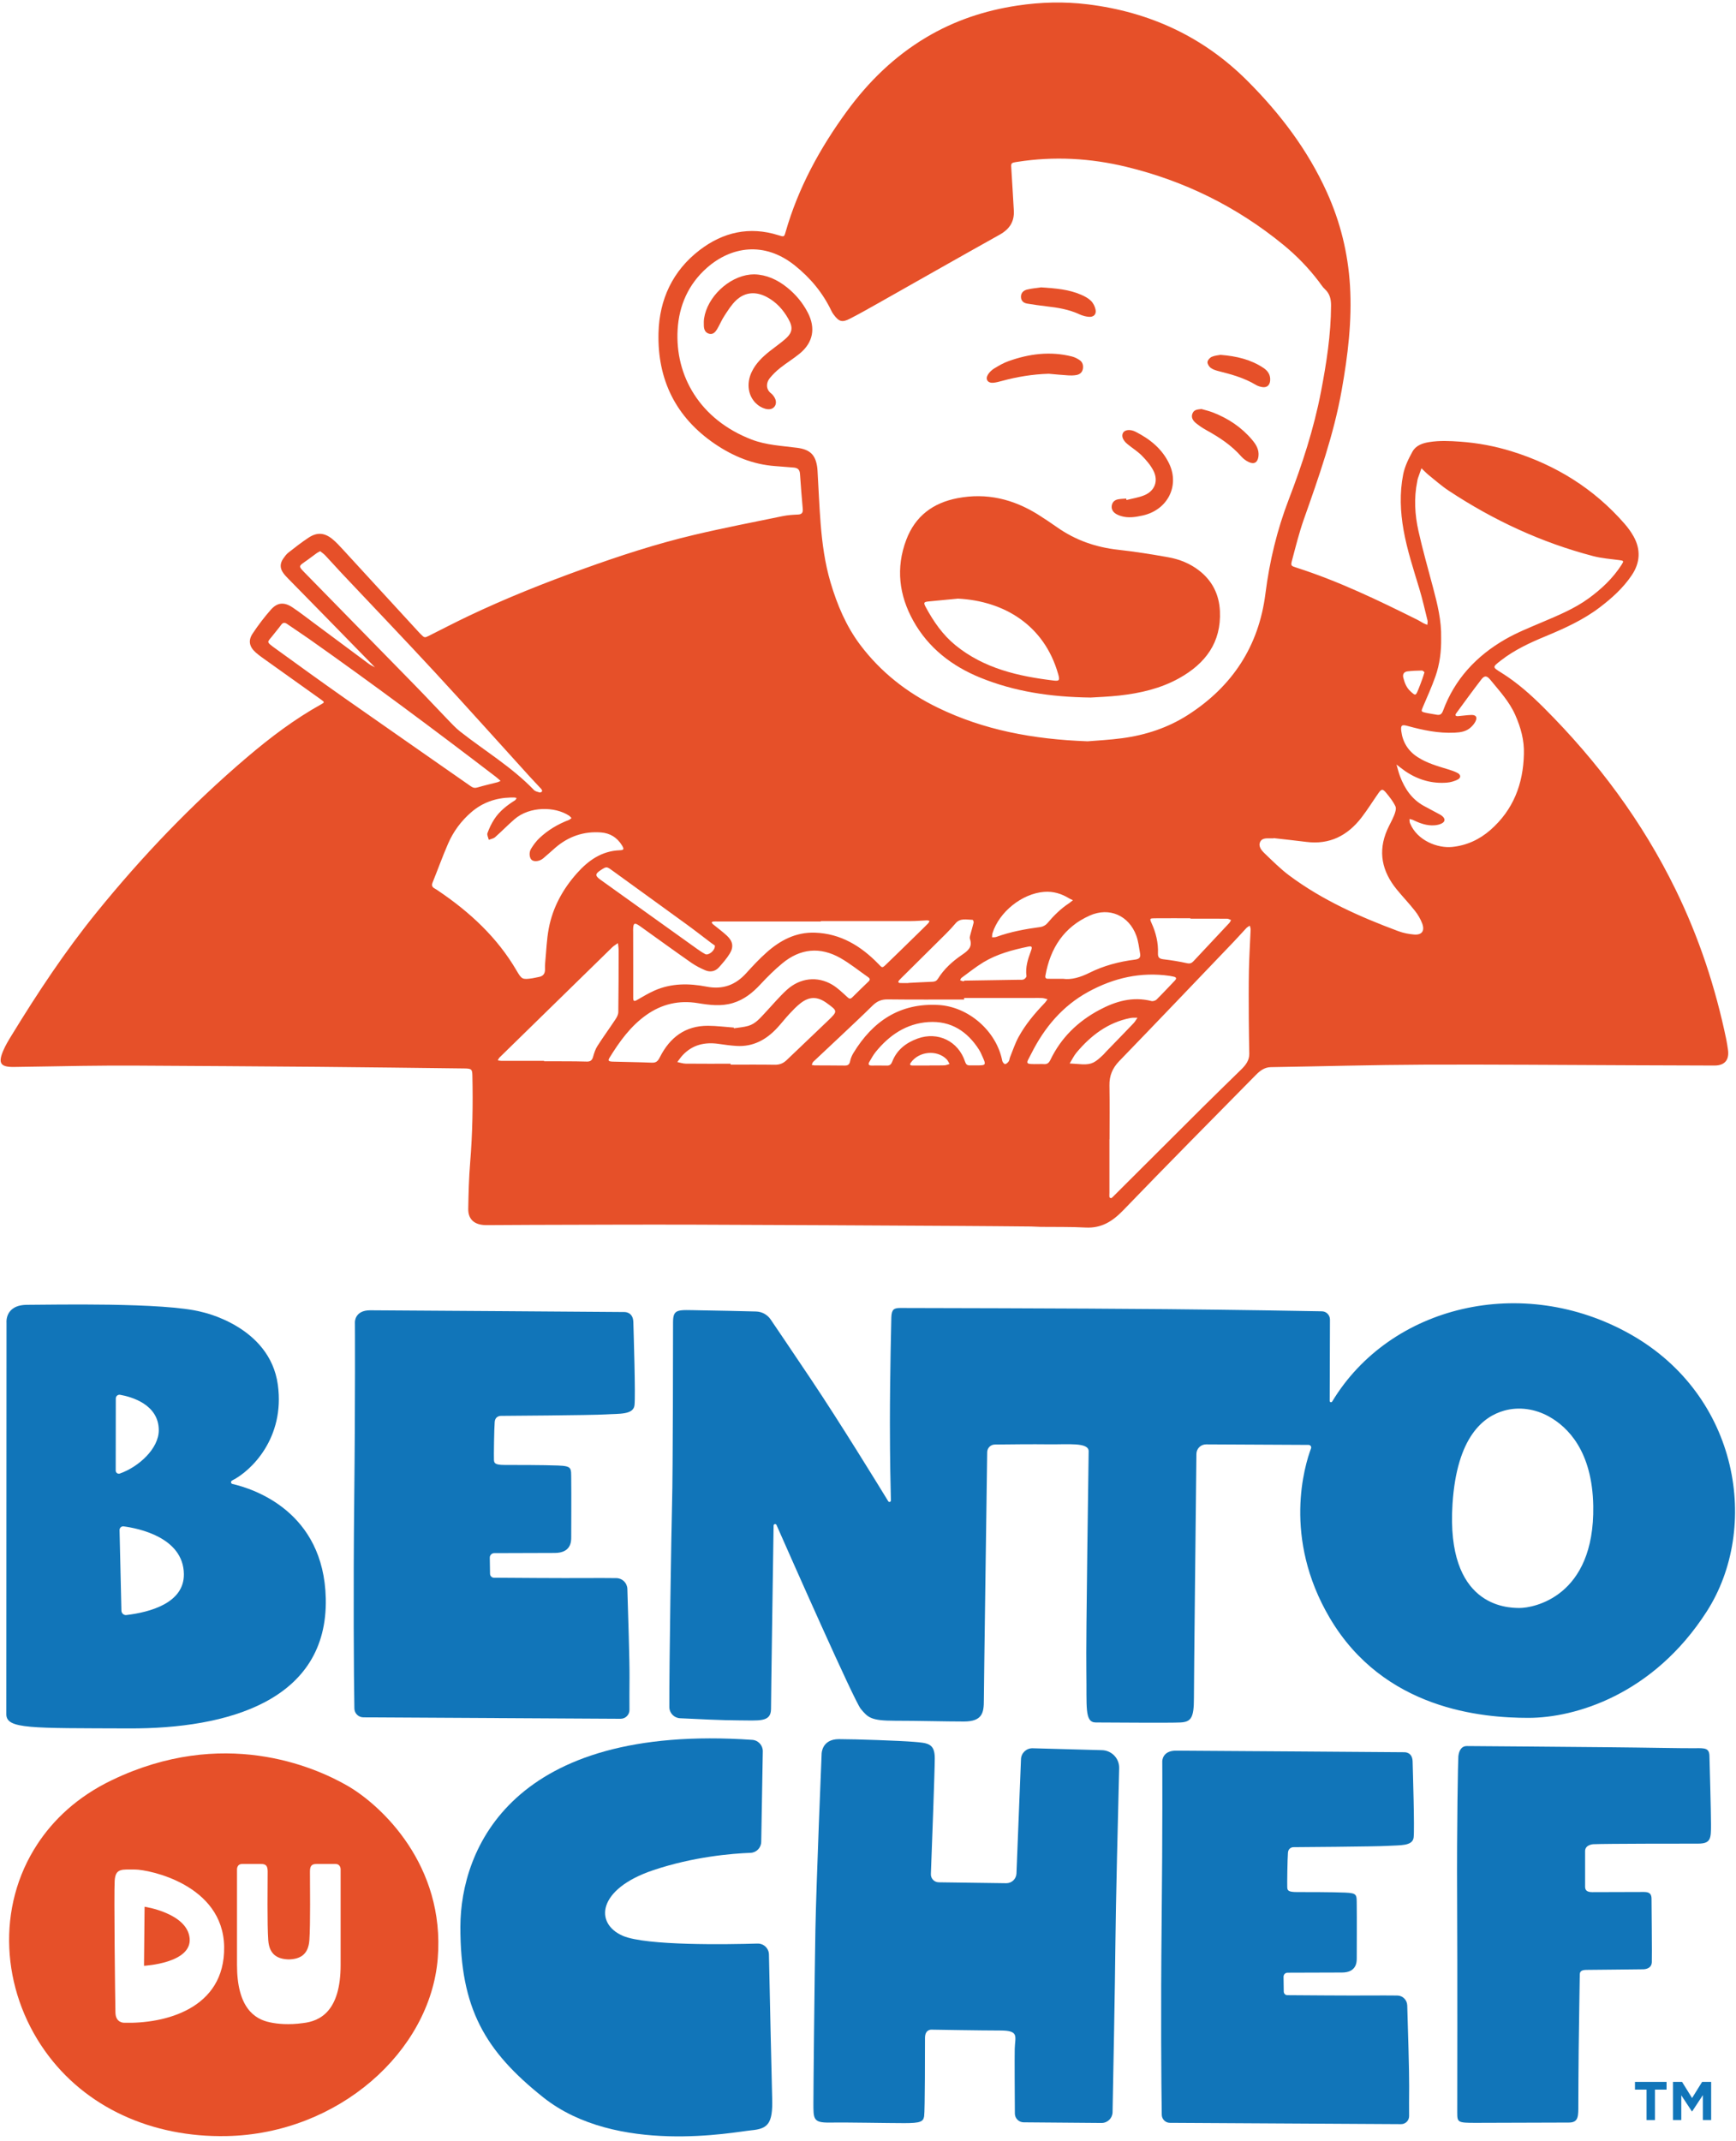 <svg xmlns="http://www.w3.org/2000/svg" width="356" height="439" viewBox="0 0 356 439" fill="none"><path d="M292.117 137.844C291.953 137.723 291.777 137.492 291.609 137.496C290.609 137.516 289.605 137.543 288.617 137.668C287.906 137.762 287.59 138.254 287.777 138.98C288.043 140.008 288.406 140.98 289.219 141.734C290.27 142.707 290.312 142.715 290.871 141.34C291.152 140.645 291.418 139.941 291.672 139.234C291.828 138.812 291.949 138.379 292.117 137.844ZM190.641 218.492V218.465C191.645 218.465 192.652 218.492 193.652 218.453C194.016 218.438 194.371 218.27 194.727 218.172C194.523 217.844 194.375 217.457 194.109 217.191C192.102 215.207 188.453 215.562 186.785 217.891C186.422 218.398 186.766 218.488 187.176 218.492C188.332 218.5 189.484 218.492 190.641 218.492ZM221.895 218.238C223.918 218.332 224.605 217.84 226.273 216.254C226.445 216.086 226.602 215.879 226.777 215.699C228.66 213.75 230.555 211.816 232.426 209.855C232.754 209.512 232.988 209.078 233.266 208.688C232.777 208.703 232.273 208.656 231.801 208.75C227.191 209.66 223.699 212.332 220.758 215.836C220.203 216.504 219.824 217.32 219.363 218.066C220.207 218.121 221.051 218.18 221.895 218.238ZM197.723 201.195C197.723 201.156 197.723 201.121 197.723 201.082C201.445 201.023 205.168 200.965 208.891 200.906C209.242 200.898 209.629 200.961 209.934 200.832C210.184 200.723 210.523 200.352 210.496 200.145C210.25 198.32 210.789 196.664 211.414 195.004C211.746 194.121 211.613 193.945 210.773 194.125C207.613 194.789 204.488 195.617 201.699 197.297C200.113 198.254 198.66 199.43 197.16 200.523C197.027 200.621 196.98 200.844 196.895 201.008C197.07 201.07 197.242 201.145 197.422 201.191C197.516 201.215 197.621 201.195 197.723 201.195ZM220.023 184.586C219.723 184.445 219.484 184.359 219.273 184.23C217.691 183.254 215.988 182.73 214.121 182.879C209.582 183.234 204.906 186.98 203.531 191.352C203.445 191.617 203.465 191.914 203.438 192.195C203.723 192.176 204.031 192.219 204.289 192.125C207.23 191.055 210.281 190.5 213.371 190.086C213.859 190.02 214.43 189.723 214.742 189.348C216.082 187.77 217.527 186.32 219.266 185.184C219.43 185.074 219.578 184.941 220.023 184.586ZM146.598 193.883C146.512 193.824 146.219 193.637 145.941 193.426C144.215 192.125 142.516 190.793 140.77 189.523C135.738 185.859 130.684 182.223 125.648 178.566C124.395 177.656 124.41 177.633 123.195 178.422C122.016 179.191 121.996 179.574 123.125 180.383C129.742 185.121 136.355 189.859 142.977 194.594C143.508 194.973 144.055 195.34 144.629 195.645C145.262 195.98 146.691 194.922 146.598 193.883ZM186.281 201.578C186.281 201.57 186.281 201.559 186.281 201.551C187.934 201.469 189.586 201.371 191.242 201.309C191.734 201.289 192.066 201.137 192.344 200.695C193.582 198.699 195.305 197.145 197.211 195.836C198.449 194.992 199.496 194.238 198.902 192.52C198.816 192.262 198.922 191.918 198.996 191.633C199.211 190.809 199.469 189.996 199.664 189.168C199.703 189 199.527 188.617 199.449 188.617C198.23 188.598 196.926 188.18 195.941 189.355C195.328 190.082 194.676 190.781 194.004 191.453C191.09 194.359 188.156 197.25 185.234 200.148C184.949 200.43 184.652 200.707 184.391 201.008C184.117 201.32 184.176 201.559 184.625 201.574C185.176 201.594 185.727 201.578 186.281 201.578ZM200.047 218.461C202.297 218.469 202.297 218.465 201.336 216.355C201.172 215.988 201.008 215.617 200.793 215.281C198.375 211.465 194.98 209.277 190.387 209.578C185.855 209.875 182.367 212.266 179.566 215.715C179.066 216.336 178.68 217.055 178.273 217.75C177.996 218.223 178.145 218.5 178.73 218.496C179.785 218.492 180.84 218.48 181.895 218.504C182.508 218.52 182.777 218.195 182.98 217.672C183.926 215.25 185.828 213.812 188.168 212.961C192.34 211.445 196.531 213.508 197.902 217.695C198.07 218.207 198.305 218.469 198.84 218.461C199.242 218.453 199.645 218.461 200.047 218.461ZM244.121 188.375C244.121 188.348 244.121 188.316 244.121 188.289C241.66 188.289 239.195 188.277 236.734 188.297C235.793 188.305 235.738 188.379 236.121 189.223C237.035 191.219 237.551 193.297 237.461 195.496C237.43 196.328 237.758 196.609 238.574 196.703C240.215 196.895 241.852 197.16 243.461 197.516C244.074 197.648 244.406 197.461 244.77 197.074C247.203 194.473 249.648 191.875 252.082 189.27C252.242 189.102 252.328 188.863 252.449 188.656C252.184 188.562 251.922 188.391 251.656 188.387C249.145 188.367 246.633 188.375 244.121 188.375ZM213.16 218.191C213.27 218.191 213.676 218.16 214.074 218.199C214.785 218.262 215.125 217.914 215.426 217.289C217.598 212.785 221.02 209.465 225.391 207.121C228.742 205.324 232.262 204.281 236.125 205.266C236.438 205.344 236.938 205.191 237.172 204.965C238.457 203.691 239.688 202.363 240.938 201.055C241.371 200.602 241.176 200.367 240.648 200.258C240.402 200.207 240.16 200.148 239.91 200.113C233.953 199.238 228.402 200.523 223.188 203.371C217.887 206.27 214.18 210.688 211.5 216.027C210.418 218.188 209.91 218.242 213.16 218.191ZM149.828 218.121V218.312C152.844 218.312 155.863 218.281 158.879 218.332C159.863 218.348 160.617 218.051 161.312 217.383C164.137 214.664 167 211.988 169.82 209.266C171.816 207.336 171.793 207.316 169.539 205.68C167.652 204.312 165.988 204.289 164.152 205.723C163.324 206.367 162.594 207.145 161.875 207.914C161.02 208.832 160.254 209.832 159.398 210.754C157.148 213.195 154.449 214.684 151.023 214.473C149.82 214.398 148.621 214.238 147.43 214.059C144.57 213.637 142.023 214.199 139.984 216.379C139.582 216.809 139.258 217.309 138.895 217.777C139.473 217.891 140.047 218.098 140.625 218.105C143.691 218.137 146.758 218.121 149.828 218.121ZM218.004 200.707C219.684 200.949 221.539 200.41 223.398 199.48C226.34 198.012 229.508 197.176 232.77 196.77C233.641 196.66 233.941 196.309 233.797 195.527C233.574 194.293 233.449 193.016 233.02 191.855C231.504 187.734 227.496 185.949 223.484 187.734C218.18 190.094 215.383 194.422 214.387 200.031C214.301 200.5 214.453 200.699 214.902 200.703C215.805 200.715 216.711 200.707 218.004 200.707ZM197.715 204.637C197.715 204.746 197.715 204.852 197.715 204.957C192.48 204.957 187.242 204.992 182.004 204.93C180.734 204.914 179.812 205.336 178.938 206.199C176.859 208.246 174.727 210.242 172.605 212.246C170.664 214.078 168.707 215.891 166.773 217.723C166.613 217.875 166.562 218.141 166.461 218.355C166.656 218.391 166.848 218.461 167.039 218.461C169.105 218.477 171.168 218.469 173.234 218.496C173.906 218.508 174.207 218.258 174.34 217.578C174.449 217 174.707 216.418 175.016 215.91C178.984 209.406 184.52 205.648 192.41 206.074C198.613 206.402 204.355 211.43 205.531 217.523C205.582 217.789 205.91 218.195 206.105 218.195C206.359 218.191 206.672 217.891 206.852 217.641C207.016 217.406 207.012 217.062 207.129 216.785C207.695 215.395 208.16 213.949 208.875 212.641C210.285 210.066 212.168 207.828 214.195 205.711C214.43 205.469 214.609 205.172 214.812 204.898C214.453 204.812 214.094 204.68 213.727 204.652C213.125 204.609 212.52 204.637 211.914 204.637H197.715ZM111.57 217.535V217.617C113.027 217.617 114.488 217.613 115.953 217.621C117.41 217.629 118.875 217.633 120.332 217.68C121.055 217.707 121.418 217.422 121.617 216.723C121.836 215.953 122.082 215.156 122.512 214.488C123.699 212.629 125.008 210.844 126.223 209C126.508 208.57 126.789 208.031 126.797 207.539C126.855 203.309 126.859 199.078 126.863 194.848C126.863 194.363 126.77 193.875 126.723 193.391C126.332 193.672 125.898 193.91 125.555 194.242C117.844 201.766 110.141 209.301 102.441 216.84C102.281 216.996 102.199 217.23 102.082 217.43C102.32 217.465 102.562 217.531 102.805 217.531C105.727 217.539 108.648 217.535 111.57 217.535ZM102.652 160.121C102.254 159.777 101.965 159.508 101.656 159.27C89.062 149.629 76.348 140.156 63.383 131.02C61.902 129.977 60.379 128.992 58.891 127.957C58.375 127.598 58.016 127.629 57.637 128.152C57.137 128.844 56.566 129.488 56.047 130.168C54.828 131.766 54.402 131.473 56.457 132.965C61.262 136.453 66.082 139.93 70.941 143.344C79.469 149.332 88.031 155.27 96.57 161.242C97.027 161.562 97.414 161.625 97.961 161.457C99.305 161.055 100.676 160.754 102.035 160.398C102.211 160.355 102.367 160.25 102.652 160.121ZM65.664 113.027C65.383 113.18 65.152 113.277 64.957 113.418C64.344 113.855 63.75 114.32 63.137 114.762C61.098 116.23 61.004 115.91 62.918 117.871C70.336 125.469 77.777 133.039 85.199 140.637C87.414 142.902 89.57 145.223 91.773 147.504C92.605 148.363 93.422 149.266 94.359 150C99.41 153.977 104.984 157.297 109.48 161.98C109.758 162.27 110.25 162.379 110.66 162.5C110.801 162.543 111.078 162.406 111.16 162.266C111.219 162.168 111.102 161.898 110.984 161.773C110.207 160.918 109.395 160.09 108.617 159.234C102.156 152.121 95.754 144.953 89.23 137.895C82.914 131.059 76.469 124.34 70.086 117.562C68.949 116.352 67.848 115.109 66.711 113.902C66.41 113.578 66.031 113.328 65.664 113.027ZM150.48 210.707C150.488 210.754 150.496 210.805 150.504 210.855C151.488 210.699 152.496 210.633 153.449 210.359C154.969 209.922 155.93 208.699 156.965 207.602C158.41 206.062 159.766 204.426 161.32 203.004C164.047 200.508 167.617 200.105 170.668 201.918C171.77 202.574 172.719 203.508 173.68 204.383C174.074 204.738 174.316 204.969 174.777 204.508C175.879 203.402 177.008 202.324 178.129 201.238C178.469 200.91 178.406 200.637 178.043 200.383C176.148 199.062 174.34 197.586 172.34 196.449C168.168 194.086 164.105 194.488 160.414 197.547C158.832 198.855 157.359 200.32 155.961 201.824C154.355 203.555 152.605 204.977 150.301 205.672C147.898 206.398 145.504 206.09 143.121 205.699C139.242 205.059 135.723 205.871 132.527 208.137C129.293 210.43 127.043 213.574 124.996 216.891C124.629 217.488 124.766 217.664 125.66 217.691C128.328 217.773 130.996 217.793 133.66 217.906C134.562 217.945 134.918 217.586 135.316 216.789C137.352 212.75 140.523 210.309 145.211 210.34C146.969 210.352 148.723 210.578 150.48 210.707ZM168.332 188.883V188.953H147.199C146.895 188.953 146.594 188.938 146.293 188.961C146.168 188.969 146.051 189.062 145.93 189.117C146.008 189.238 146.059 189.391 146.16 189.477C147.133 190.277 148.156 191.02 149.074 191.871C150.285 193 150.492 194.152 149.652 195.535C149.031 196.551 148.223 197.469 147.426 198.363C146.68 199.195 145.66 199.391 144.656 198.973C143.645 198.547 142.648 198.031 141.75 197.406C138.328 195.016 134.949 192.562 131.555 190.133C131.309 189.957 131.066 189.777 130.805 189.625C130.156 189.25 129.945 189.359 129.855 190.129C129.816 190.477 129.84 190.832 129.84 191.184C129.844 193.602 129.848 196.02 129.852 198.434C129.855 200.5 129.859 202.562 129.852 204.625C129.848 205.32 130.07 205.379 130.648 205.043C131.82 204.359 132.992 203.664 134.23 203.113C137.68 201.586 141.305 201.617 144.906 202.316C148.211 202.953 150.82 201.992 153.031 199.547C154.344 198.094 155.691 196.652 157.152 195.348C159.965 192.828 163.18 191.121 167.086 191.246C172.383 191.418 176.555 193.98 180.137 197.664C180.914 198.465 180.879 198.562 181.703 197.773C183.918 195.648 186.105 193.492 188.301 191.348C188.988 190.68 189.672 190.012 190.34 189.328C190.469 189.199 190.531 189 190.621 188.832C190.441 188.793 190.258 188.715 190.078 188.723C188.973 188.766 187.867 188.871 186.762 188.875C180.617 188.891 174.477 188.883 168.332 188.883ZM261.172 171.859C261.172 171.871 261.168 171.887 261.168 171.902C261.066 171.902 260.965 171.898 260.863 171.902C259.98 171.949 258.871 171.695 258.422 172.637C257.984 173.562 258.715 174.398 259.363 175.016C260.996 176.574 262.598 178.195 264.402 179.535C271.203 184.598 278.875 188.004 286.77 190.945C287.793 191.324 288.91 191.539 290 191.629C291.582 191.758 292.219 190.883 291.645 189.355C291.297 188.434 290.77 187.539 290.156 186.762C288.977 185.262 287.648 183.879 286.438 182.398C283.418 178.711 282.508 174.656 284.473 170.164C284.914 169.156 285.488 168.199 285.895 167.176C286.121 166.605 286.379 165.824 286.164 165.352C285.711 164.367 285 163.48 284.305 162.629C283.543 161.699 283.305 161.734 282.629 162.703C281.477 164.352 280.414 166.07 279.188 167.66C276.344 171.34 272.676 173.238 267.91 172.637C265.668 172.355 263.418 172.117 261.172 171.859ZM312.504 154.656C312.602 151.812 311.867 149.176 310.73 146.605C309.504 143.836 307.469 141.656 305.594 139.363C304.887 138.5 304.402 138.508 303.766 139.336C302.016 141.605 300.336 143.93 298.637 146.242C298.309 146.691 298.531 146.887 299.008 146.848C299.91 146.777 300.812 146.629 301.715 146.605C302.695 146.578 303.008 147.066 302.57 147.938C302.352 148.375 302.008 148.777 301.648 149.117C300.715 150.004 299.52 150.184 298.293 150.238C294.98 150.398 291.785 149.723 288.621 148.852C287.477 148.535 287.215 148.723 287.355 149.891C287.637 152.164 288.742 153.961 290.672 155.223C292.598 156.484 294.785 157.09 296.953 157.754C297.621 157.961 298.305 158.176 298.914 158.508C299.621 158.898 299.621 159.523 298.883 159.875C298.219 160.195 297.465 160.422 296.73 160.48C293.605 160.734 290.75 159.887 288.168 158.125C287.551 157.703 286.973 157.223 286.379 156.77C286.613 157.566 286.801 158.383 287.094 159.16C288.059 161.723 289.523 163.906 292 165.262C292.926 165.77 293.863 166.254 294.793 166.758C295.145 166.949 295.523 167.121 295.812 167.387C296.402 167.922 296.359 168.477 295.672 168.84C295.238 169.066 294.723 169.184 294.234 169.227C292.625 169.367 291.168 168.816 289.746 168.133C289.531 168.027 289.277 168.004 289.043 167.941C289.07 168.219 289.039 168.52 289.141 168.77C290.609 172.414 294.883 173.965 297.77 173.672C300.758 173.371 303.391 172.16 305.648 170.18C310.336 166.062 312.359 160.77 312.504 154.656ZM104.742 163.531C101.676 163.613 98.934 164.547 96.59 166.594C94.539 168.379 92.965 170.52 91.891 172.988C90.75 175.613 89.777 178.316 88.707 180.973C88.469 181.566 88.625 181.918 89.156 182.199C89.422 182.336 89.668 182.516 89.918 182.684C96.367 187.047 101.977 192.234 105.941 199.031C106.984 200.82 107.121 200.898 109.164 200.598C109.613 200.531 110.051 200.41 110.496 200.332C111.391 200.176 111.785 199.641 111.766 198.75C111.754 198.297 111.758 197.84 111.801 197.391C112.027 195.043 112.102 192.664 112.539 190.355C113.359 186.062 115.414 182.316 118.309 179.066C120.637 176.445 123.379 174.496 127.074 174.352C127.945 174.32 128.027 174.129 127.547 173.348C126.559 171.738 125.109 170.832 123.223 170.695C119.684 170.434 116.582 171.516 113.898 173.816C113.059 174.539 112.254 175.297 111.402 176.004C110.652 176.629 109.559 176.758 109.035 176.332C108.582 175.965 108.422 174.836 108.887 174.07C109.379 173.262 109.957 172.477 110.645 171.832C112.383 170.199 114.406 168.996 116.641 168.141C116.848 168.062 117.016 167.887 117.203 167.754C117.031 167.586 116.883 167.383 116.684 167.25C113.816 165.363 108.629 165.285 105.504 167.988C104.137 169.172 102.879 170.477 101.523 171.672C101.191 171.961 100.668 172.035 100.234 172.207C100.133 171.742 99.828 171.211 99.965 170.832C100.316 169.852 100.777 168.887 101.34 168.012C102.418 166.332 103.973 165.133 105.648 164.082C105.785 163.996 105.844 163.781 105.938 163.625C105.789 163.594 105.645 163.543 105.5 163.535C105.246 163.52 104.996 163.531 104.742 163.531ZM227.531 233.605C227.523 233.605 227.516 233.605 227.508 233.605C227.508 237.48 227.508 240.723 227.508 244.598C227.508 244.898 227.473 245.207 227.52 245.5C227.531 245.582 227.84 245.719 227.906 245.676C228.152 245.508 228.355 245.277 228.57 245.062C234.586 239.059 240.602 233.051 246.629 227.055C249.27 224.43 251.945 221.844 254.602 219.234C255.48 218.367 256.203 217.41 256.188 216.09C256.156 213.527 256.098 211.59 256.09 209.027C256.074 205.656 256.051 202.285 256.117 198.918C256.168 196.156 256.355 193.395 256.465 190.629C256.477 190.359 256.355 190.082 256.297 189.809C256.059 189.973 255.785 190.098 255.59 190.305C254.727 191.215 253.902 192.168 253.031 193.074C245.203 201.254 237.391 209.445 229.52 217.582C228.129 219.02 227.477 220.594 227.512 222.582C227.578 226.254 227.531 229.93 227.531 233.605ZM295.535 130.824C295.578 133.516 295.254 136.164 294.363 138.699C293.617 140.828 292.676 142.891 291.793 144.969C291.406 145.879 291.391 145.93 292.367 146.152C293.102 146.32 293.855 146.406 294.594 146.555C295.316 146.699 295.66 146.441 295.926 145.73C298.312 139.262 302.75 134.516 308.633 131.121C311.02 129.742 313.609 128.711 316.152 127.625C319.488 126.203 322.844 124.84 325.801 122.684C328.422 120.77 330.758 118.574 332.523 115.824C333.043 115.016 332.98 114.977 332.066 114.855C330.273 114.617 328.449 114.484 326.711 114.031C316.098 111.254 306.281 106.688 297.141 100.656C295.676 99.695 294.352 98.52 292.984 97.418C292.457 96.988 291.992 96.488 291.496 96.02C291.246 96.719 290.992 97.418 290.754 98.121C290.688 98.309 290.672 98.516 290.633 98.711C289.93 102.125 290.137 105.543 290.883 108.895C291.75 112.77 292.84 116.594 293.859 120.434C294.766 123.844 295.617 127.258 295.535 130.824ZM223.035 152.008C224.867 151.852 227.484 151.723 230.078 151.379C234.922 150.738 239.508 149.234 243.637 146.582C252.73 140.742 258.145 132.473 259.5 121.73C260.34 115.094 261.875 108.691 264.273 102.445C267.035 95.25 269.43 87.93 270.891 80.336C272.012 74.496 272.934 68.637 272.957 62.664C272.961 61.312 272.695 60.219 271.688 59.289C271.215 58.852 270.863 58.277 270.469 57.754C268.328 54.93 265.875 52.402 263.137 50.168C253.633 42.395 242.891 37.09 230.949 34.203C223.57 32.422 216.137 32.012 208.625 33.191C207.254 33.406 207.305 33.395 207.406 34.828C207.602 37.59 207.723 40.355 207.902 43.117C208.051 45.445 207.02 46.996 204.996 48.125C196.605 52.812 188.25 57.57 179.875 62.297C178.035 63.336 176.195 64.375 174.312 65.34C172.699 66.172 172.062 65.98 170.973 64.527C170.793 64.289 170.629 64.027 170.5 63.758C168.738 60.051 166.18 56.984 162.988 54.43C156.75 49.434 149.938 50.527 144.949 54.934C141.191 58.258 139.25 62.613 138.961 67.582C138.402 77.082 143.535 86.039 154.109 90.121C157.117 91.281 160.305 91.41 163.441 91.82C166.121 92.168 167.273 93.266 167.602 95.945C167.645 96.297 167.656 96.648 167.676 97C167.875 100.469 168.016 103.938 168.289 107.398C168.617 111.465 169.156 115.504 170.32 119.438C171.676 124.008 173.504 128.367 176.375 132.195C180.594 137.816 185.996 142.043 192.297 145.105C201.746 149.695 211.824 151.598 223.035 152.008ZM76.945 136.891C73.32 133.184 69.695 129.469 66.07 125.762C63.781 123.422 61.48 121.094 59.195 118.75C58.809 118.359 58.418 117.957 58.098 117.508C57.387 116.523 57.383 115.57 58.07 114.562C58.383 114.113 58.719 113.641 59.145 113.309C60.492 112.254 61.844 111.199 63.266 110.258C64.988 109.117 66.508 109.207 68.125 110.508C68.902 111.133 69.59 111.887 70.27 112.625C75.488 118.293 80.691 123.977 85.902 129.652C86.004 129.762 86.109 129.871 86.215 129.977C87.07 130.836 87.062 130.824 88.113 130.293C90.766 128.957 93.402 127.59 96.082 126.316C103.723 122.68 111.578 119.555 119.531 116.688C127.016 113.988 134.578 111.516 142.32 109.684C148.34 108.262 154.418 107.086 160.477 105.84C161.504 105.625 162.57 105.555 163.625 105.512C164.426 105.48 164.684 105.129 164.621 104.383C164.418 101.977 164.207 99.57 164.051 97.16C163.992 96.262 163.539 95.93 162.719 95.871C161.465 95.785 160.211 95.664 158.953 95.574C154.41 95.242 150.352 93.566 146.621 91.039C138.582 85.582 134.797 77.848 135.039 68.266C135.211 61.398 137.953 55.5 143.5 51.262C148.285 47.605 153.688 46.363 159.594 48.223C160.789 48.598 160.809 48.602 161.094 47.598C163.688 38.523 168.133 30.391 173.672 22.809C178.121 16.723 183.41 11.562 189.918 7.68C195.715 4.219 201.961 2.148 208.609 1.148C213.422 0.422 218.25 0.297 223.066 0.891C235.727 2.445 246.746 7.516 255.801 16.574C262.508 23.281 268.191 30.754 272.117 39.453C274.859 45.523 276.43 51.875 276.84 58.547C277.281 65.797 276.402 72.914 275.137 80.02C273.512 89.137 270.441 97.816 267.371 106.508C266.406 109.254 265.703 112.094 264.953 114.914C264.664 116 264.75 116.039 265.82 116.383C274.48 119.156 282.645 123.09 290.754 127.137C291.16 127.34 291.535 127.602 291.938 127.812C292.18 127.938 292.445 128.023 292.703 128.125C292.719 127.828 292.809 127.52 292.742 127.242C292.199 125.047 291.703 122.836 291.047 120.672C289.855 116.719 288.559 112.801 287.832 108.723C287.156 104.918 287 101.094 287.742 97.312C288.062 95.672 288.84 94.07 289.664 92.59C290.352 91.352 291.695 90.867 293.098 90.648C295.199 90.316 297.289 90.41 299.41 90.562C303.004 90.816 306.5 91.469 309.922 92.523C319.027 95.336 326.855 100.18 333.145 107.395C333.836 108.184 334.469 109.055 334.984 109.969C336.504 112.68 336.352 115.383 334.625 117.945C332.867 120.562 330.551 122.652 328.051 124.551C324.648 127.141 320.793 128.871 316.883 130.496C313.664 131.832 310.52 133.293 307.754 135.457C306.004 136.824 306.023 136.781 307.93 137.973C311.148 139.988 313.973 142.504 316.645 145.176C327.621 156.156 336.797 168.453 343.629 182.441C348.406 192.223 351.789 202.473 354 213.117C354.141 213.809 354.246 214.504 354.348 215.203C354.668 217.332 353.699 218.496 351.578 218.492C345.938 218.48 340.293 218.453 334.652 218.434C320.445 218.383 306.242 218.254 292.039 218.312C281.562 218.355 271.09 218.656 260.613 218.824C259.277 218.844 258.348 219.602 257.508 220.453C248.426 229.668 239.312 238.863 230.332 248.18C228.137 250.449 225.863 251.891 222.609 251.711C219.547 251.543 216.473 251.613 213.402 251.574C212.746 251.566 212.094 251.504 211.438 251.496C206.703 251.453 201.969 251.406 197.234 251.383C178.945 251.285 160.66 251.176 142.375 251.121C131.238 251.086 120.105 251.145 108.973 251.168C106.051 251.172 103.133 251.199 100.211 251.215C99.859 251.219 99.504 251.219 99.156 251.191C97.137 251.027 95.984 249.895 96.023 247.863C96.078 244.691 96.156 241.516 96.418 238.355C96.902 232.426 97.004 226.492 96.871 220.547C96.84 219.227 96.684 219.109 95.176 219.09C85.152 218.973 75.129 218.84 65.109 218.754C52.668 218.652 40.227 218.574 27.785 218.508C24.105 218.488 20.43 218.516 16.75 218.562C12.121 218.617 7.488 218.738 2.855 218.785C0.113 218.816 -0.426 218.027 0.641 215.492C1.105 214.387 1.738 213.34 2.371 212.312C7.707 203.586 13.344 195.066 19.797 187.109C29.145 175.578 39.363 164.891 50.672 155.27C55.43 151.223 60.406 147.453 65.891 144.406C66.574 144.023 66.582 143.984 65.812 143.43C62.004 140.707 58.188 137.996 54.375 135.273C53.723 134.805 53.059 134.34 52.457 133.809C51.133 132.637 50.84 131.371 51.805 129.918C52.941 128.203 54.195 126.551 55.559 125.008C56.883 123.508 58.297 123.414 60 124.559C61.504 125.57 62.938 126.684 64.391 127.766C68.148 130.559 71.898 133.363 75.664 136.145C76.059 136.438 76.527 136.633 76.961 136.871L76.988 136.93L76.945 136.891Z" fill="#E65029"></path><path d="M196.457 122.75C194.504 122.938 192.555 123.137 190.605 123.312C189.43 123.418 189.316 123.523 189.863 124.531C191.453 127.469 193.332 130.191 195.953 132.324C201.82 137.09 208.84 138.676 216.098 139.551C217.254 139.691 217.352 139.469 216.996 138.219C214.156 128.207 205.926 123.238 196.457 122.75ZM223.676 143.035C215.312 142.926 208.031 141.789 201.086 138.98C195.23 136.609 190.387 132.875 187.285 127.297C184.363 122.047 183.672 116.457 185.844 110.699C187.68 105.828 191.312 103.129 196.332 102.156C202.273 101.008 207.727 102.316 212.797 105.469C214.164 106.32 215.5 107.227 216.816 108.148C220.574 110.785 224.734 112.223 229.293 112.73C232.738 113.113 236.168 113.656 239.582 114.27C241.875 114.68 244.031 115.539 245.906 116.996C248.625 119.105 250.012 121.934 250.168 125.316C250.461 131.742 247.191 136.07 241.809 139.07C238 141.188 233.84 142.145 229.559 142.621C227.312 142.871 225.047 142.945 223.676 143.035Z" fill="#E65029"></path><path d="M154.707 56.258C157.176 56.328 159.391 57.336 161.363 58.91C163.152 60.34 164.605 62.066 165.66 64.113C167.297 67.285 166.75 70.238 164 72.496C162.719 73.551 161.289 74.418 159.988 75.449C159.211 76.066 158.484 76.781 157.852 77.547C157.098 78.461 157.031 79.824 158.105 80.645C158.414 80.883 158.672 81.227 158.863 81.57C159.535 82.785 158.812 84.043 157.434 83.91C156.734 83.844 155.973 83.488 155.41 83.043C153.414 81.477 152.957 78.684 154.191 76.184C155.031 74.465 156.371 73.18 157.844 72.012C158.867 71.199 159.949 70.453 160.938 69.605C162.531 68.238 162.688 67.188 161.652 65.363C160.59 63.488 159.191 61.941 157.258 60.91C155.039 59.727 152.801 59.852 150.969 61.57C150 62.477 149.27 63.664 148.531 64.789C147.953 65.668 147.566 66.672 147.012 67.57C146.668 68.121 146.184 68.652 145.402 68.434C144.602 68.203 144.359 67.543 144.336 66.789C144.324 66.289 144.309 65.777 144.387 65.281C145.059 60.891 149.414 56.762 153.844 56.301C154.094 56.273 154.344 56.277 154.707 56.258Z" fill="#E65029"></path><path d="M231.012 102.531C232.215 102.219 233.473 102.035 234.617 101.574C236.816 100.684 237.617 98.605 236.512 96.484C235.926 95.348 235.043 94.332 234.137 93.414C233.258 92.527 232.16 91.859 231.191 91.055C230.223 90.25 229.926 89.387 230.316 88.719C230.656 88.141 231.75 87.973 232.816 88.508C235.805 90.012 238.34 92.039 239.793 95.145C241.918 99.703 239.395 104.574 234.344 105.703C232.867 106.031 231.367 106.281 229.867 105.812C229.445 105.68 229.008 105.504 228.66 105.242C228.105 104.82 227.844 104.219 228.023 103.508C228.188 102.848 228.684 102.496 229.312 102.383C229.852 102.285 230.406 102.281 230.949 102.234L231.012 102.531Z" fill="#E65029"></path><path d="M215.062 76.641C211.762 76.738 208.551 77.266 205.387 78.133C204.809 78.293 204.211 78.449 203.617 78.492C202.535 78.562 202.02 77.746 202.59 76.82C202.895 76.328 203.363 75.871 203.859 75.566C204.797 74.992 205.77 74.426 206.801 74.059C211.047 72.539 215.387 71.98 219.828 73.102C220.395 73.246 220.957 73.531 221.438 73.871C222.012 74.277 222.184 74.926 222.07 75.621C221.945 76.367 221.426 76.773 220.75 76.898C220.172 77.008 219.555 77.004 218.961 76.965C217.66 76.887 216.359 76.754 215.062 76.641Z" fill="#E65029"></path><path d="M246.379 83.871C247.141 84.094 247.926 84.27 248.668 84.555C251.82 85.762 254.559 87.578 256.75 90.164C257.578 91.141 258.234 92.191 258.07 93.57C257.926 94.801 257.223 95.277 256.094 94.754C255.516 94.484 254.957 94.07 254.539 93.594C252.516 91.281 250.004 89.648 247.352 88.184C246.605 87.777 245.895 87.289 245.238 86.75C244.641 86.258 244.199 85.602 244.547 84.766C244.879 83.961 245.621 83.969 246.379 83.871Z" fill="#E65029"></path><path d="M213.504 58.926C216.566 59.129 219.223 59.355 221.703 60.438C222.43 60.75 223.176 61.145 223.73 61.691C224.191 62.152 224.539 62.852 224.668 63.5C224.859 64.465 224.27 65.051 223.277 64.965C222.641 64.91 221.98 64.738 221.402 64.469C219.227 63.449 216.914 63.074 214.559 62.809C213.266 62.664 211.973 62.469 210.688 62.262C209.914 62.141 209.383 61.715 209.367 60.871C209.355 60.031 209.926 59.543 210.629 59.375C211.695 59.121 212.801 59.031 213.504 58.926Z" fill="#E65029"></path><path d="M250.293 72.766C253.598 73.027 256.496 73.719 259.082 75.434C260.035 76.066 260.574 76.906 260.465 78.082C260.375 79.035 259.758 79.535 258.816 79.371C258.379 79.293 257.922 79.152 257.543 78.926C255.188 77.508 252.586 76.777 249.949 76.117C249.371 75.969 248.758 75.789 248.293 75.445C247.938 75.184 247.586 74.621 247.621 74.23C247.656 73.84 248.109 73.336 248.504 73.164C249.125 72.891 249.852 72.855 250.293 72.766Z" fill="#E65029"></path><path d="M335.281 428.484H337.66V434.723H339.383V428.484H341.762V426.898H335.281V428.484Z" fill="#1175B9"></path><path d="M346.992 430.207L344.938 426.898H343.082V434.723H344.781V429.648L346.961 432.957H347.004L349.207 429.613V434.723H350.906V426.898H349.051L346.992 430.207Z" fill="#1175B9"></path><path d="M23.746 286.758C23.75 286.289 24.168 285.926 24.629 286.008C26.859 286.402 32.559 287.934 32.559 293.277C32.559 297.066 28.422 300.805 24.559 302.16C24.148 302.301 23.727 301.973 23.727 301.543L23.746 286.758ZM37.707 322.766C37.785 328.762 30.648 330.605 25.918 331.172C25.383 331.234 24.914 330.812 24.898 330.273L24.516 313.75C24.508 313.293 24.895 312.93 25.352 312.988C28.262 313.371 37.609 315.195 37.707 322.766ZM26.461 354.418C46.672 354.496 67.277 348.754 66.805 327.758C66.406 309.949 52.023 305.293 47.668 304.293C47.312 304.211 47.273 303.742 47.598 303.582C51.516 301.629 58.465 294.863 56.977 283.957C55.324 271.848 41.328 269.016 41.328 269.016C33.777 267.008 10.223 267.559 5.582 267.559C0.941 267.559 1.336 271.219 1.336 271.219C1.336 271.219 1.297 348.441 1.297 351.508C1.297 354.574 6.25 354.34 26.461 354.418Z" fill="#1175B9"></path><path d="M74.52 352.148L127.254 352.441C128.266 352.445 129.086 351.637 129.082 350.625C129.074 348.973 129.07 346.438 129.094 343.996C129.125 340.836 128.801 330.383 128.652 325.809C128.613 324.582 127.621 323.613 126.395 323.602C124.734 323.582 122.301 323.57 119.734 323.59C115.746 323.625 104.402 323.543 101.297 323.52C100.855 323.516 100.5 323.16 100.492 322.715L100.441 319.41C100.434 318.898 100.836 318.477 101.348 318.477C103.895 318.465 111.035 318.438 113.758 318.438C117.102 318.438 117.141 316.082 117.141 315.254C117.141 314.43 117.18 305.816 117.141 303.418C117.102 301.02 117.375 300.629 114.465 300.512C111.555 300.395 105.539 300.395 103.492 300.395C101.449 300.395 101.332 300 101.293 299.332C101.254 298.66 101.332 292.863 101.449 291.566C101.566 290.27 102.746 290.328 102.746 290.328C102.746 290.328 121.504 290.207 124.215 290.031C126.93 289.855 129.879 290.148 130.117 288.145C130.352 286.141 129.938 273.281 129.879 271.098C129.82 268.918 127.992 269.035 127.992 269.035C127.992 269.035 79.094 268.68 75.91 268.68C72.723 268.68 72.785 271.098 72.785 271.098C72.785 271.098 72.875 285.887 72.637 307.75C72.438 326.297 72.555 343.816 72.672 350.332C72.691 351.344 73.512 352.141 74.52 352.148Z" fill="#1175B9"></path><path d="M287.984 359.301C287.984 359.301 244.02 358.977 241.152 358.977C238.289 358.977 238.344 361.191 238.344 361.191C238.344 361.191 238.426 374.711 238.211 394.699C238.031 411.66 238.141 427.676 238.242 433.637C238.258 434.559 238.996 435.289 239.906 435.293L287.32 435.562C288.23 435.566 288.969 434.824 288.965 433.902C288.957 432.391 288.953 430.07 288.977 427.844C289.004 424.949 288.711 415.395 288.582 411.211C288.543 410.09 287.652 409.203 286.551 409.191C285.055 409.176 282.867 409.164 280.562 409.184C276.973 409.215 266.773 409.141 263.984 409.117C263.586 409.113 263.266 408.789 263.258 408.383L263.215 405.359C263.207 404.891 263.566 404.508 264.027 404.508C266.316 404.5 272.734 404.473 275.188 404.473C278.191 404.473 278.227 402.316 278.227 401.562C278.227 400.809 278.262 392.934 278.227 390.742C278.191 388.547 278.438 388.188 275.82 388.082C273.207 387.973 267.797 387.973 265.957 387.973C264.121 387.973 264.012 387.613 263.977 387C263.941 386.391 264.012 381.09 264.121 379.902C264.227 378.715 265.285 378.77 265.285 378.77C265.285 378.77 282.152 378.66 284.59 378.5C287.031 378.34 289.684 378.605 289.895 376.773C290.105 374.941 289.734 363.184 289.684 361.191C289.629 359.195 287.984 359.301 287.984 359.301Z" fill="#1175B9"></path><path d="M297.863 308.414C298.754 294.469 304.293 290.449 308.402 289.273C311.461 288.395 314.758 288.887 317.551 290.414C321.523 292.594 326.535 297.566 326.727 308.809C327.039 327.523 314.379 329.723 311.625 329.723C308.871 329.723 296.527 329.332 297.863 308.414ZM244.836 348.246C244.836 344.723 245.246 307.203 245.348 298.133C245.359 297.039 246.25 296.168 247.34 296.176L268.34 296.281C268.719 296.281 268.984 296.645 268.852 296.996C267.582 300.375 262.957 315.262 272.695 331.77C283.785 350.562 303.879 352.254 313.434 352.254C322.992 352.254 339.035 347.535 350.004 330.434C360.977 313.328 356.727 286.199 334.316 273.578C312.223 261.137 285.086 267.66 273.188 287.395C273.039 287.637 272.68 287.543 272.68 287.262C272.691 284.145 272.723 274.617 272.734 270.59C272.734 269.66 272.004 268.902 271.074 268.887C266.688 268.805 254.109 268.586 239.293 268.445C220.832 268.27 185.914 268.207 184.617 268.207C183.316 268.207 182.848 268.504 182.785 270.098C182.785 270.098 182.492 281.949 182.492 291.742C182.492 299.262 182.633 305.289 182.695 307.676C182.703 307.98 182.309 308.094 182.148 307.836C179.984 304.297 172.207 291.629 166.273 282.777C161.891 276.242 159.332 272.469 158.039 270.566C157.359 269.566 156.246 268.957 155.035 268.926C152.176 268.855 146.785 268.723 143.562 268.684C139.023 268.621 138.02 268.27 138.02 271.156C138.02 274.051 138 301.906 137.82 308.336C137.672 313.824 137.223 341.945 137.262 350.035C137.266 351.266 138.227 352.27 139.457 352.332C142.602 352.492 148.359 352.766 151.348 352.766C155.598 352.766 158.113 353.238 158.113 350.406C158.113 347.914 158.539 319.547 158.641 312.824C158.648 312.488 159.102 312.395 159.238 312.703C162.145 319.301 175.188 348.801 176.516 350.406C178.008 352.215 178.637 352.844 183.516 352.844C188.391 352.844 193.816 353 197.672 353C201.523 353 201.758 351.113 201.758 348.598C201.758 346.348 202.328 306.203 202.445 297.77C202.457 296.906 203.148 296.215 204.012 296.207C206.629 296.176 211.945 296.121 214.934 296.164C219.004 296.223 223.25 295.695 223.25 297.582C223.25 299.469 222.66 335.621 222.777 342.816C222.895 350.012 222.363 353.199 224.727 353.199C227.082 353.199 239.883 353.316 242.066 353.199C244.246 353.082 244.836 352.254 244.836 348.246Z" fill="#1175B9"></path><path d="M155.324 398.535C149.164 398.715 132.531 398.996 127.758 396.961C121.859 394.445 122.488 387.367 133.891 383.512C142.211 380.703 150.195 380.066 153.906 379.93C155.125 379.883 156.086 378.891 156.105 377.668L156.426 359.113C156.445 357.891 155.496 356.852 154.277 356.766C105.031 353.363 94.449 379.133 94.41 395.074C94.371 411.824 99.445 420.551 111.398 430.066C126.398 442.008 150.641 437.145 154.023 436.832C157.406 436.516 158.508 435.57 158.348 430.305C158.219 425.988 157.828 407.371 157.688 400.781C157.664 399.5 156.602 398.496 155.324 398.535Z" fill="#1175B9"></path><path d="M225.988 358.879L211.762 358.488C210.488 358.457 209.426 359.449 209.375 360.719L208.445 384.164C208.402 385.289 207.469 386.176 206.34 386.16L192.512 385.973C191.59 385.961 190.855 385.203 190.895 384.281C191.094 379.039 191.691 363.105 191.691 360.551C191.691 357.484 190.277 357.406 187.367 357.168C184.457 356.934 175.57 356.617 172.031 356.617C168.492 356.617 168.492 359.609 168.492 359.609C168.492 359.609 167.395 385.992 167.215 395.664C167.039 405.336 166.805 427.984 166.805 431.227C166.805 434.473 166.742 435.297 170.105 435.238C173.469 435.18 182.137 435.355 185.441 435.355C188.746 435.355 189.336 435.062 189.512 433.941C189.688 432.82 189.688 419.785 189.688 417.898C189.688 416.012 191.105 416.188 191.105 416.188C191.105 416.188 201.191 416.363 205.141 416.363C209.094 416.363 208.148 417.602 208.09 420.141C208.047 422.078 208.094 429.844 208.117 433.391C208.125 434.387 208.93 435.184 209.926 435.191L225.887 435.32C227.117 435.328 228.125 434.355 228.152 433.125C228.281 426.449 228.668 406.469 228.734 398.535C228.797 390.984 229.297 370.832 229.508 362.578C229.559 360.582 227.984 358.934 225.988 358.879Z" fill="#1175B9"></path><path d="M338.738 402.359C338.797 401.125 338.68 390.367 338.68 389.402C338.68 388.438 338.355 387.957 337.145 387.957C335.938 387.957 327.504 387.988 326.531 387.988C325.555 387.988 325.055 387.688 325.055 386.902V379.578C325.055 378.254 326.707 378.164 326.707 378.164C329.477 378.043 344.734 378.043 348.195 378.043C350.871 378.043 350.871 377 350.871 374.105C350.871 371.211 350.594 361.691 350.555 360.082C350.516 358.477 349.691 358.438 347.645 358.477C345.602 358.516 337.086 358.336 330.066 358.277C323.051 358.215 302.859 358.035 300.812 358.035C299.523 358.035 299.156 359.258 299.062 360.16C299.004 360.711 298.727 374.156 298.809 389.215C298.887 403.84 298.836 431.168 298.836 433.188C298.836 435.207 298.926 435.297 302.613 435.297C306.297 435.297 319.688 435.238 321.723 435.238C323.758 435.238 323.668 433.879 323.668 431.531C323.668 429.18 323.699 424.41 323.738 420.352C323.777 416.293 323.965 404.891 323.965 404.891C323.965 404.168 324.434 403.93 325.379 403.93C327 403.93 336.352 403.809 336.941 403.809C337.531 403.809 338.68 403.598 338.738 402.359Z" fill="#1175B9"></path><path d="M69.852 383.359V402.898C69.852 412.43 65.625 414.461 62.105 414.844C59.25 415.246 56.875 415.016 55.438 414.703C55.438 414.703 55.438 414.703 55.434 414.703C52.137 414.051 48.602 411.613 48.602 402.898V383.359C48.602 383.359 48.539 382.215 49.668 382.215H53.535C54.516 382.215 54.891 382.586 54.891 383.754C54.891 386.309 54.773 394.68 55.012 397.863C55.234 400.906 57.012 401.719 59.227 401.785C61.441 401.719 63.219 400.906 63.441 397.863C63.68 394.68 63.562 386.309 63.562 383.754C63.562 382.586 63.938 382.215 64.918 382.215H68.785C69.914 382.215 69.852 383.359 69.852 383.359ZM25.461 414.773C25.461 414.773 23.719 414.852 23.672 412.688C23.605 409.781 23.355 388.309 23.516 385.676C23.672 383.043 25.008 383.355 27.723 383.355C30.434 383.355 45.77 386.383 45.965 399.199C46.164 412.02 33.641 415.008 25.461 414.773ZM71.25 366.172C64.289 362.164 45.652 354.141 23 364.996C15.723 368.484 10.891 373.25 7.688 378.113C-0.809 391.016 0.258 407.902 9.188 420.508C17.449 432.176 31.203 438.324 46.477 438.012C69.363 437.539 88.238 420.672 89.77 401.562C91.305 382.453 78.211 370.184 71.25 366.172Z" fill="#E65029"></path><path d="M29.648 390.984L29.531 403.094C29.531 403.094 39.398 402.582 38.887 397.434C38.379 392.281 29.648 390.984 29.648 390.984Z" fill="#E65029"></path></svg>